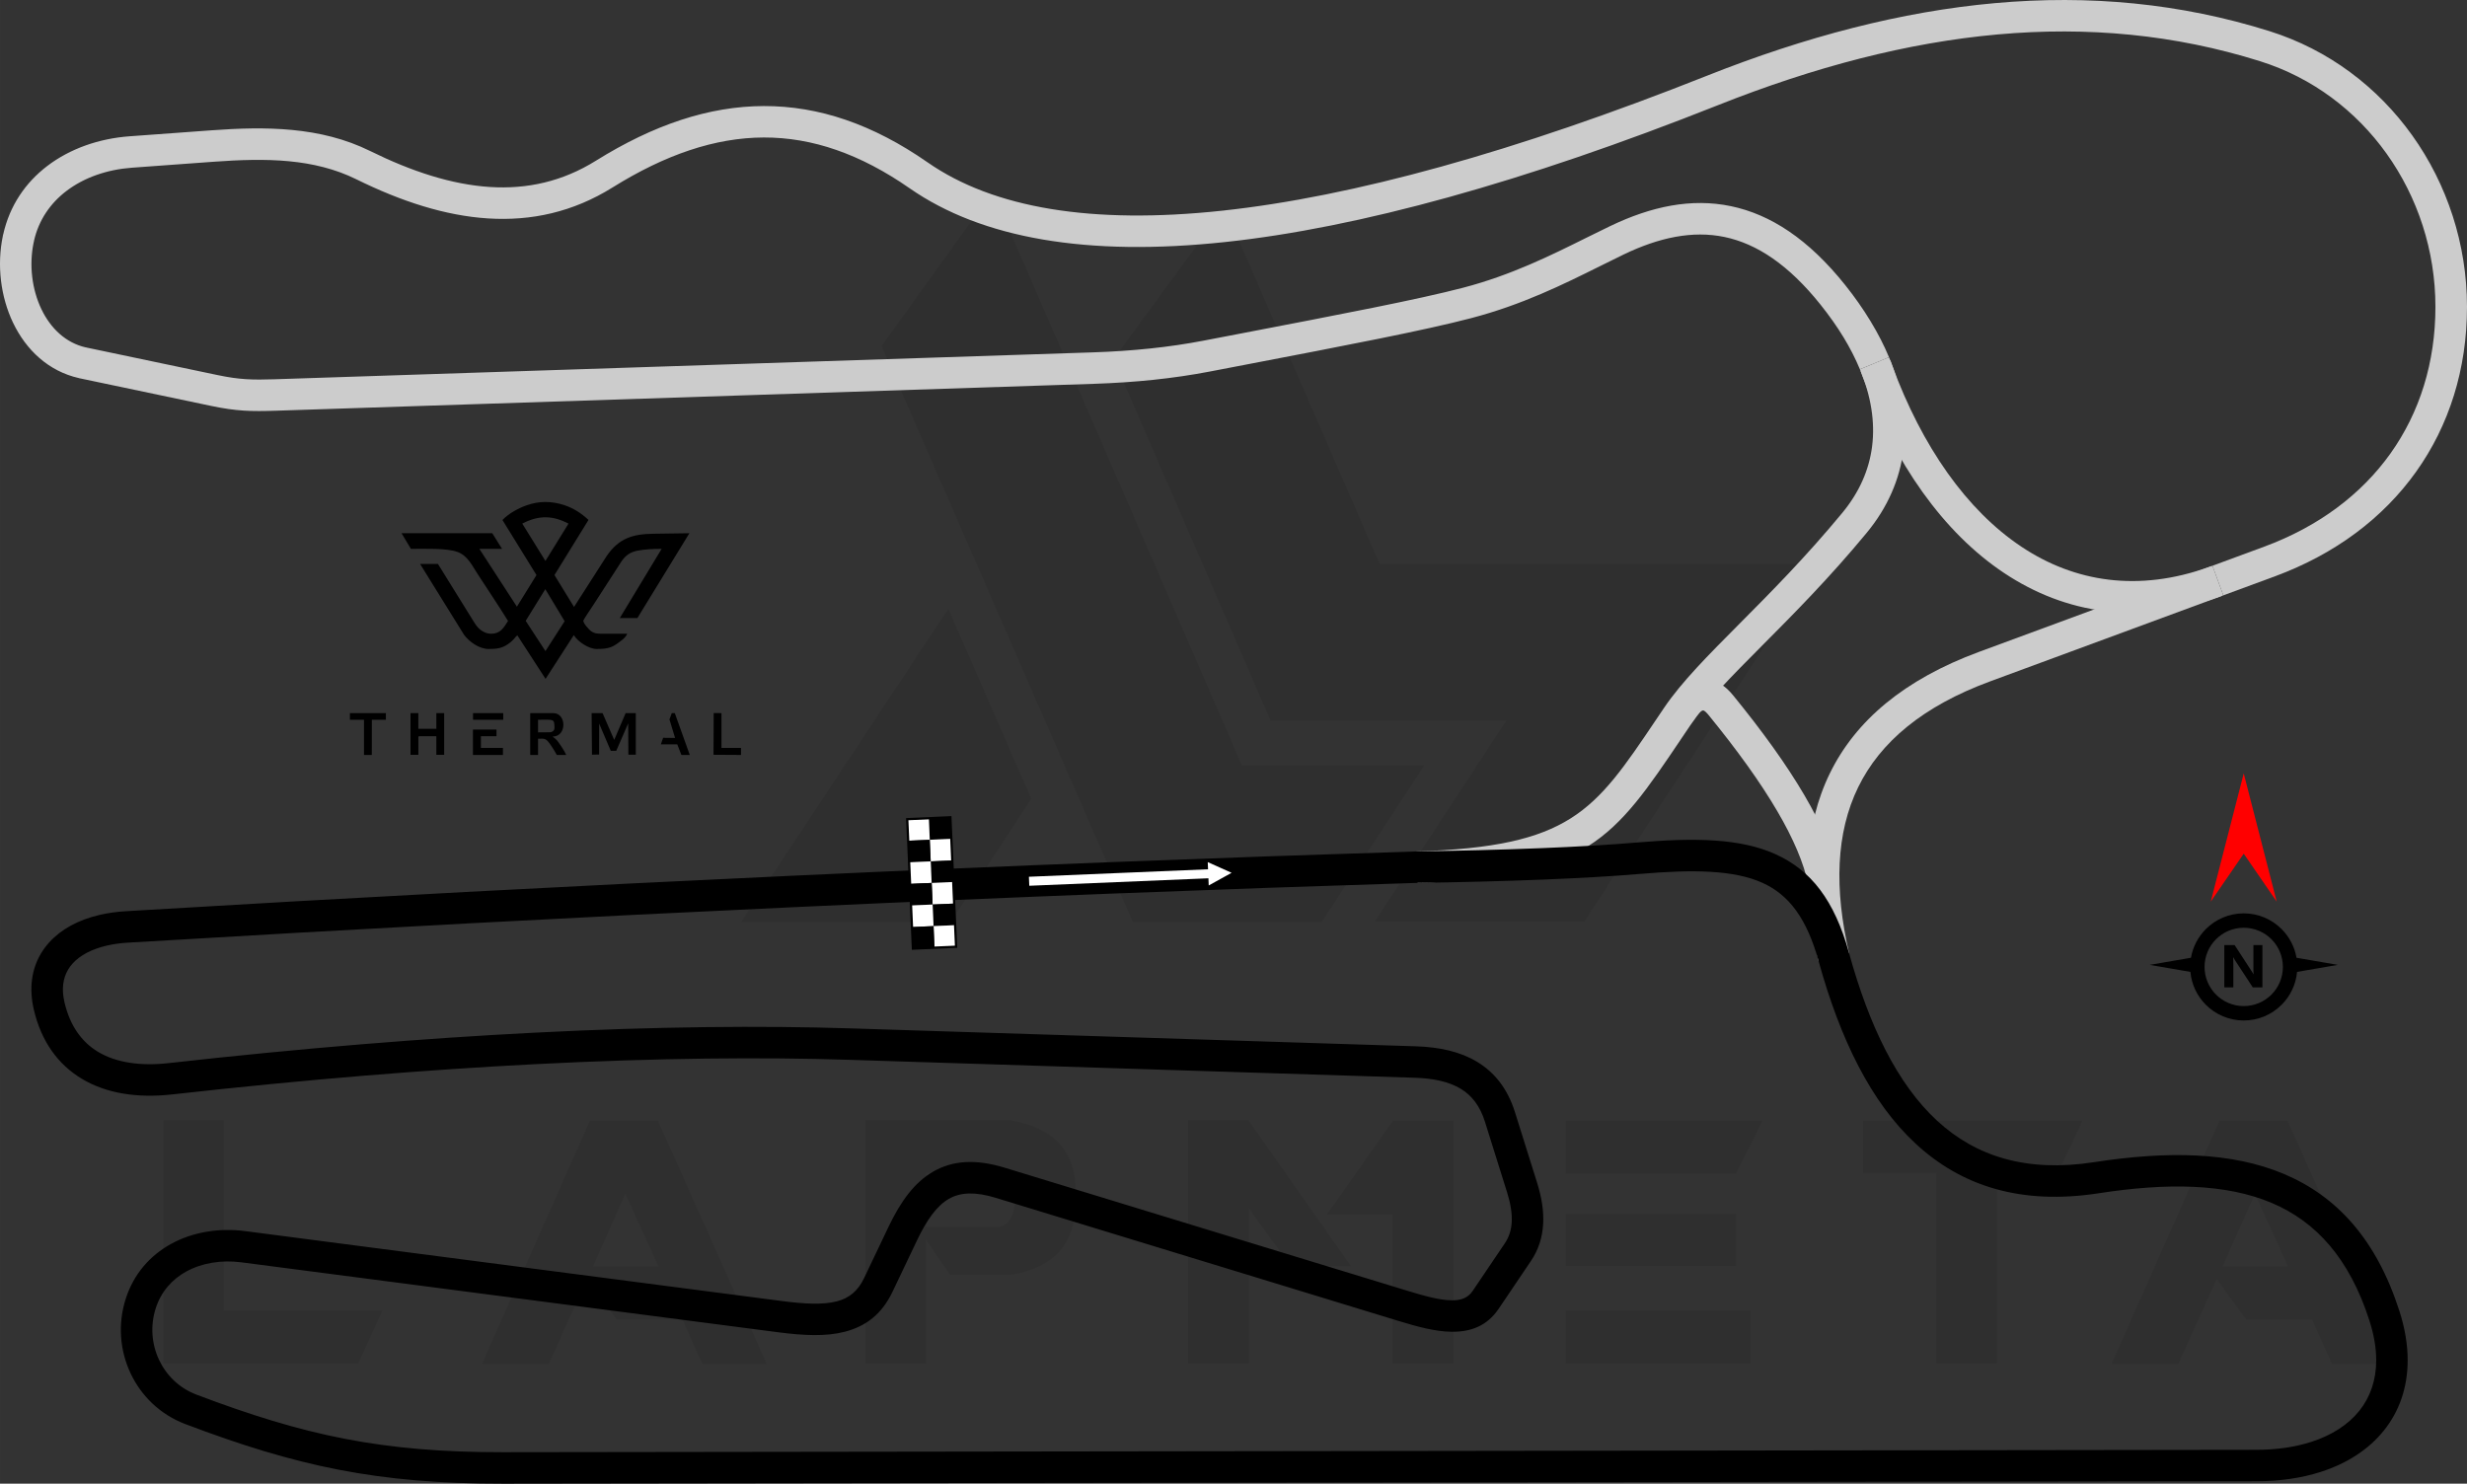 <?xml version="1.0" encoding="UTF-8"?>
<!DOCTYPE svg PUBLIC "-//W3C//DTD SVG 1.1//EN" "http://www.w3.org/Graphics/SVG/1.1/DTD/svg11.dtd">
<!-- Creator: CorelDRAW 2020 (64-Bit) -->
<svg xmlns="http://www.w3.org/2000/svg" xml:space="preserve" width="192.965mm" height="116.061mm" version="1.1" style="shape-rendering:geometricPrecision; text-rendering:geometricPrecision; image-rendering:optimizeQuality; fill-rule:evenodd; clip-rule:evenodd"
viewBox="0 0 5574.65 3352.95"
 xmlns:xlink="http://www.w3.org/1999/xlink"
 xmlns:xodm="http://www.corel.com/coreldraw/odm/2003">
 <rect x="0" y="0" width="5574.65" height="3352.95" fill="#333333" stroke="none"/>
 <defs>
  <style type="text/css">
   <![CDATA[
    .fil3 {fill:black}
    .fil4 {fill:white}
    .fil2 {fill:black;fill-rule:nonzero}
    .fil1 {fill:#CCCCCC;fill-rule:nonzero}
    .fil5 {fill:red;fill-rule:nonzero}
    .fil6 {fill:white;fill-rule:nonzero}
    .fil0 {fill:black;fill-opacity:0.071}
   ]]>
  </style>
 </defs>
 <g id="Layer_x0020_1">
  <path class="fil0" d="M369.15 3081.16l0 -549.72 136.52 0 0 430.49 358.59 0 -54.61 119.23 -440.5 0zm1622.76 -2298.99l567.92 1301.49 426.85 0 232.08 -354.04 -412.29 0 -563.37 -1296.94 -251.2 349.49zm775.43 -313.09l350.4 805.47 991.14 0 -528.79 808.2 -473.27 0 0 -0.91 296.7 -453.25 -532.43 0 -354.95 -817.3 251.2 -342.21zm-436.86 1336.07l-182.03 278.5 -473.27 0 0 -0.91 467.81 -707.17 187.49 429.58zm-597.96 1276.92l-145.62 0 -44.6 -99.2 -148.35 0 -67.35 -91.92 -86.46 191.13 -151.08 0 243.91 -549.72 153.81 0 245.74 549.72zm-244.83 -220.25l-74.63 -163.82 -72.81 163.82 147.44 0zm605.24 -89.19l165.64 0c23.66,-7.28 35.49,-29.13 34.58,-65.53 0,-30.04 -14.56,-49.15 -45.5,-56.43l-154.72 0 0 121.96zm54.61 109.22l-55.52 -80.09 0 279.41 -136.52 0 0 -549.72 328.56 0c96.47,17.29 145.62,69.17 146.53,157.45l0 32.77c-0.91,89.19 -49.15,142.89 -144.71,159.27l-138.34 -0 0 0.91zm905.58 -20.03l-136.52 0 -94.65 -131.06 -0 350.4 -137.43 0 0 -549.72 136.52 0 232.09 330.38zm94.65 -329.47l136.52 0 0 548.81 -137.43 0 0 -336.75 -148.35 0 149.26 -212.06zm808.2 429.58l0 119.23 -417.75 0 0 -119.23 417.75 0zm-32.76 -218.43l0 117.41 -384.99 0 0 -117.41 384.99 0zm60.07 -211.15l-60.07 120.14 -384.99 0 0 -120.14 445.05 0zm391.36 118.32l-164.73 0 0 -118.32 496.02 0 -55.52 118.32 -137.43 0 0 430.49 -137.43 0 0 -430.49 -0.91 0zm1040.28 431.4l-145.62 0 -44.6 -99.2 -148.35 0 -67.35 -91.92 -86.46 191.13 -151.08 0 243.91 -549.72 153.81 0 245.74 549.72zm-244.83 -220.25l-74.63 -163.82 -72.81 163.82 147.44 0z"/>
  <g id="_2334108086816">
   <path class="fil1" d="M4268.61 807.27c29.76,71.57 41.02,142.23 32.56,209.79 -8.36,66.71 -35.71,129.84 -83.2,187.31 -84.03,101.7 -165.82,183.95 -236.04,254.57 -69.01,69.4 -126.51,127.22 -162.4,180.29l-19.32 28.64c-153.41,227.77 -212.44,315.39 -597.53,327.37l-1.95 -71.06c348.22,-10.83 401.62,-90.1 540.41,-296.16l19.32 -28.64c39.32,-58.14 99.19,-118.34 171.04,-190.6 68.73,-69.12 148.79,-149.63 231.59,-249.84 38.52,-46.62 60.64,-97.34 67.31,-150.53 6.93,-55.29 -2.59,-113.85 -27.54,-173.84l65.76 -27.31z"/>
   <path class="fil1" d="M4999.47 1278.57l116.96 -43.16c122.45,-45.18 219.24,-117.92 285.25,-210.51 66.04,-92.63 101.63,-205.72 101.63,-331.51 0,-126.76 -40.08,-247.85 -110.51,-346.36 -69.03,-96.55 -167.28,-171.44 -285.51,-208.61 -192.52,-60.53 -389.98,-78.81 -593.09,-60.6 -204.16,18.3 -414.42,73.44 -631.4,159.58 -439.95,174.66 -812.31,277.29 -1114.38,309.59 -311.06,33.26 -549.66,-7.87 -712.98,-121.54 -111.41,-77.54 -219.99,-115.05 -329.53,-114.74 -110.01,0.31 -222.73,38.73 -341.86,113.01 -88.97,55.47 -183.14,76.15 -281.47,69.89 -96.07,-6.12 -195.5,-38.13 -297.47,-88.49 -47.96,-23.68 -99.07,-35.66 -152.11,-40.72 -54.38,-5.19 -111.69,-3.14 -170.04,1.12l-185.07 13.51c-55.65,4.06 -107.84,22.01 -148.08,52.77 -35.94,27.47 -62.42,65.37 -73.09,112.86l0.1 0.02 -0.72 3.3 -0.05 -0.01c-10.55,50.55 -4.07,105.61 17.52,150.73 20.47,42.76 54.6,76.13 100.41,86.44l0.02 -0.1 2.19 0.48 -0.01 0.05 295.57 62.08c24.71,5.19 44.33,7.94 63.76,9.2 20.16,1.29 40.13,1.06 65.04,0.24l1849.25 -60.79c44.51,-1.46 87.79,-4.39 129.82,-8.81 41.25,-4.35 81.24,-10.22 119.92,-17.65l77.55 -14.88c236.17,-45.3 407.08,-78.09 509.19,-104.77 108.27,-28.29 198.27,-73.03 278.24,-112.79 16.69,-8.3 32.86,-16.34 54.42,-26.68 92.65,-44.43 183.06,-63.46 272.44,-44.83 89.09,18.57 175.04,74.09 258.42,178.56 21.17,26.53 40.15,53.61 56.85,81.1 16.79,27.63 30.8,54.92 41.95,81.73l-65.76 27.31c-10.08,-24.24 -22.41,-48.36 -36.93,-72.26 -14.59,-24.02 -31.9,-48.58 -51.84,-73.57 -72.17,-90.43 -144.23,-138 -217.18,-153.2 -72.65,-15.14 -148.31,1.37 -227.3,39.25 -13.55,6.49 -33.31,16.32 -53.59,26.4 -82.86,41.2 -176.11,87.55 -291.89,117.81 -105.85,27.66 -277.06,60.51 -513.65,105.89l-77.55 14.88c-40.16,7.72 -82.2,13.86 -126.05,18.49 -43.07,4.54 -88.03,7.55 -134.84,9.09l-1849.25 60.79c-27.62,0.91 -49.7,1.17 -71.73,-0.24 -22.74,-1.46 -45.45,-4.64 -73.79,-10.59l-295.83 -62.14 -0.28 0 -2.19 -0.48 -0.14 -0.14c-69.32,-15.51 -119.93,-63.78 -149.34,-125.21 -28.25,-59.04 -36.79,-130.7 -23.05,-196.14l0 -0.28 0.72 -3.3 0.14 -0.14c14.6,-65.24 50.59,-117.03 99.32,-154.27 51.47,-39.34 117.09,-62.21 186.26,-67.26l185.07 -13.51c61.18,-4.46 121.91,-6.56 181.74,-0.84 61.18,5.84 120.52,19.85 176.91,47.69 93.88,46.36 184.41,75.76 270.45,81.24 83.77,5.33 163.87,-12.21 239.39,-59.3 130.28,-81.23 255.33,-123.26 379.48,-123.6 124.62,-0.35 246.62,41.25 370.22,127.28 148.93,103.66 371.39,140.64 664.77,109.27 295.98,-31.65 662.08,-132.7 1095.7,-304.85 223.18,-88.6 440.07,-145.37 651.47,-164.32 212.46,-19.05 419.02,0.08 620.4,63.39 133.53,41.99 244.44,126.47 322.29,235.36 78.96,110.43 123.89,245.96 123.89,387.6 0,140.76 -40.27,267.93 -115.01,372.75 -74.36,104.29 -182.51,185.89 -318.69,236.15l-116.96 43.16 -24.52 -66.88z"/>
   <path class="fil1" d="M4109.25 2171.19c-37.95,-162.42 -32.24,-304.9 25.62,-423.42 58.15,-119.09 167.76,-212.08 337.21,-274.61l527.38 -194.59 24.52 66.88 -527.38 194.59c-150.97,55.7 -247.65,136.55 -297.64,238.94 -50.26,102.96 -54.54,229.63 -20.33,376.05l-69.39 16.16z"/>
   <path class="fil1" d="M4086.12 1999.36c-9.89,-48.48 -33.52,-104.01 -70.43,-166.92 -37.9,-64.61 -89.65,-136.62 -154.74,-216.36 -5.29,-6.48 -9.31,-10.08 -12.05,-10.54 -1.59,-0.27 -4.86,1.46 -10,5.32l-42.91 -56.85c21.74,-16.39 43.12,-22.41 64.89,-18.7 20.64,3.52 38.73,15.67 55.25,35.9 67.21,82.33 120.99,157.28 160.87,225.28 40.89,69.7 67.32,132.44 78.79,188.66l-69.67 14.21z"/>
   <path class="fil1" d="M4271.45 814.17l4.32 12c67.63,183.29 168.23,326.82 292.01,409.36 120.75,80.52 264.96,102.7 423.23,46.08l5.81 -2.07 24.52 66.88 -6.36 2.35c-181.25,64.85 -347.18,38.93 -486.77,-54.16 -136.56,-91.07 -246.54,-246.67 -319.32,-443.92l-4.6 -12.56 67.16 -23.97z"/>
   <path class="fil2" d="M4109.66 2172.59c-26.59,-96.32 -66.93,-150.61 -127.58,-177.7 -64.29,-28.72 -154.58,-30.29 -276.35,-19.89 -62.18,5.31 -137.55,9.51 -218.31,12.77 -92.12,3.72 -191.03,6.1 -284.75,7.47 -442.06,13.76 -913.69,31.95 -1414.93,55.17 -472.63,21.9 -972.27,48.36 -1499.08,79.91 -16.97,1.02 -32.89,3.29 -47.62,6.72 -33.87,7.9 -60.21,21.81 -77.11,40.57 -15.42,17.12 -23.19,39.17 -21.63,65.13 0.42,6.97 1.53,14.41 3.37,22.29 12.38,53.08 38.98,89.86 75.74,111.95 41.24,24.78 96.4,32.65 159.89,25.54 305.74,-34.22 581.11,-56.22 826.02,-68.73 276.97,-14.14 514.84,-16.07 713.55,-9.77l1277.89 40.53c54.35,1.72 101.09,12.12 139.01,35.06 39.87,24.13 68.99,60.88 85.69,114.15l49.99 159.4c10.4,33.17 15.19,63.99 13.6,92.71 -1.71,30.79 -10.59,58.64 -27.51,83.7l-72.95 108.07c-26.24,38.88 -62.81,52.52 -106.53,52.05 -36.52,-0.39 -76.72,-11.31 -119.74,-24.46l-910.46 -278.27c-46.1,-14.09 -79.76,-12.6 -105.72,2.34 -27.58,15.87 -50.18,48.08 -71.97,93.81l-55.37 116.18c-24.3,51 -60.56,78.17 -108.1,90.43 -42.35,10.93 -92.19,8.65 -150.23,1.09l-1213.04 -158.05c-44.98,-5.86 -89.2,1.26 -124.83,20.92 -31.62,17.44 -56.47,45.11 -68.61,82.62 -12.9,39.88 -9.24,81.62 7.47,117.04 16.49,34.95 45.71,63.71 84.23,78.3 121.95,46.21 226.83,78.88 335.25,99.89 108.6,21.05 221.04,30.53 358.01,30.34l3962 -5.4c45.76,-0.06 87.43,-6.23 123.74,-17.91 46.19,-14.86 83.35,-38.69 108.6,-70.17 24.63,-30.7 38.27,-69.36 38.21,-114.77 -0.03,-27.18 -4.96,-56.97 -15.31,-89.14 -45.12,-140.2 -120.52,-223.75 -221.22,-266.14 -103.62,-43.62 -235.81,-45.6 -390.6,-21.66 -175.38,27.12 -309.88,-16.11 -413.56,-112.05 -101.02,-93.48 -170.65,-236.34 -219.16,-412.05zm-98.59 -242.63c81.4,36.36 134.32,104.78 167.15,223.68 45.18,163.67 108.52,295.34 198.82,378.89 87.63,81.08 202.79,117.4 354.48,93.94 167.21,-25.85 311.95,-22.9 429.06,26.4 120.04,50.53 209.21,147.92 261.34,309.89 12.61,39.19 18.61,76.28 18.65,110.87 0.09,62.41 -19.12,116.13 -53.82,159.36 -34.06,42.45 -82.74,74.12 -142.32,93.3 -43.09,13.86 -92.09,21.18 -145.47,21.25l-3962 5.4c-142.15,0.19 -258.79,-9.64 -371.38,-31.46 -112.77,-21.85 -221.24,-55.6 -346.96,-103.23 -56.6,-21.44 -99.44,-63.49 -123.52,-114.53 -24.16,-51.2 -29.45,-111.52 -10.81,-169.15 18.16,-56.14 55.11,-97.42 102.05,-123.31 48.8,-26.92 108.4,-36.8 168.3,-28.99l1213.04 158.05c49.97,6.51 91.68,8.79 123.47,0.58 26.61,-6.87 47.13,-22.54 61.29,-52.25l55.37 -116.18c27.73,-58.17 58.96,-100.58 100.95,-124.74 43.6,-25.09 95.29,-29.06 161.73,-8.75l910.46 278.27c37.73,11.53 72.38,21.1 99.68,21.39 20.1,0.22 36.37,-5.24 46.9,-20.84l72.95 -108.07c9.53,-14.12 14.55,-30.01 15.53,-47.75 1.1,-19.81 -2.61,-42.35 -10.53,-67.62l-49.99 -159.4c-11.08,-35.35 -29.57,-59.23 -54.48,-74.31 -26.87,-16.26 -62.16,-23.69 -104.46,-25.03l-1277.89 -40.53c-196.49,-6.23 -432.32,-4.29 -707.7,9.77 -242.95,12.41 -516.84,34.31 -821.84,68.45 -78.67,8.81 -148.98,-2.12 -204.19,-35.3 -53.36,-32.07 -91.57,-83.67 -108.62,-156.81 -2.7,-11.6 -4.37,-23.04 -5.04,-34.28 -2.75,-45.99 11.52,-85.62 39.75,-116.96 26.75,-29.69 65.66,-51.05 113.9,-62.3 18.37,-4.28 38.3,-7.12 59.6,-8.4 524.21,-31.4 1024.38,-57.87 1500.19,-79.91 499.68,-23.15 971.78,-41.34 1416.04,-55.16l0.56 0c92.06,-1.34 190.27,-3.72 283.36,-7.48 77.17,-3.11 151.12,-7.29 215.24,-12.77 132.85,-11.34 233.43,-8.71 311.18,26.02z"/>
  </g>
  <g id="_2334108087824">
   <g>
    <rect class="fil3" transform="matrix(0.064 1.458 -1.458 0.064 2147.6 1846.94)" width="33.44" height="33.44"/>
    <rect class="fil4" transform="matrix(0.064 1.458 -1.458 0.064 2149.74 1895.71)" width="33.44" height="33.44"/>
    <rect class="fil3" transform="matrix(0.064 1.458 -1.458 0.064 2151.89 1944.47)" width="33.44" height="33.44"/>
    <rect class="fil4" transform="matrix(0.064 1.458 -1.458 0.064 2154.03 1993.24)" width="33.44" height="33.44"/>
    <rect class="fil3" transform="matrix(0.064 1.458 -1.458 0.064 2156.17 2042.01)" width="33.44" height="33.44"/>
    <rect class="fil4" transform="matrix(0.064 1.458 -1.458 0.064 2158.31 2090.78)" width="33.44" height="33.44"/>
    <rect class="fil4" transform="matrix(0.064 1.458 -1.458 0.064 2098.84 1849.08)" width="33.44" height="33.44"/>
    <rect class="fil3" transform="matrix(0.064 1.458 -1.458 0.064 2100.98 1897.85)" width="33.44" height="33.44"/>
    <rect class="fil4" transform="matrix(0.064 1.458 -1.458 0.064 2103.12 1946.62)" width="33.44" height="33.44"/>
    <rect class="fil3" transform="matrix(0.064 1.458 -1.458 0.064 2105.26 1995.38)" width="33.44" height="33.44"/>
    <rect class="fil4" transform="matrix(0.064 1.458 -1.458 0.064 2107.4 2044.15)" width="33.44" height="33.44"/>
    <rect class="fil3" transform="matrix(0.064 1.458 -1.458 0.064 2109.54 2092.92)" width="33.44" height="33.44"/>
   </g>
   <path class="fil2" d="M2160.56 2142.09l-100.07 4.39 -13.07 -297.68 102.6 -4.51c4.47,99.22 8.73,198.46 13.08,297.69l-2.55 0.11zm-48.99 -2.94l46.22 -2.03 -12.62 -287.52 -92.46 4.05 12.63 287.53 46.23 -2.03z"/>
  </g>
  <g id="_2334108090992">
   <path class="fil2" d="M5070.13 2064.12c33.38,0 63.62,13.55 85.53,35.45l0.07 0.07c17.27,17.27 29.34,39.74 33.68,64.83l93.32 16.07 -92.06 15.86c-2.66,28.95 -15.51,54.94 -34.93,74.36l-0.07 0c-21.9,21.9 -52.15,35.45 -85.53,35.45 -33.43,0 -63.7,-13.55 -85.59,-35.45 -19.42,-19.42 -32.27,-45.41 -34.93,-74.36l-92.06 -15.86 93.32 -16.07c4.34,-25.1 16.4,-47.56 33.68,-64.83l0 -0.07c21.9,-21.9 52.17,-35.45 85.59,-35.45zm42.22 167.29l-21.73 0 -39.43 -60.09c-2.3,-3.51 -3.92,-6.14 -4.8,-7.92l-0.25 0c0.34,3.37 0.52,8.54 0.52,15.46l0 52.56 -20.35 0 0 -95.62 23.22 0 37.94 58.2c1.73,2.64 3.32,5.23 4.8,7.81l0.27 0c-0.36,-2.21 -0.55,-6.6 -0.55,-13.13l0 -52.88 20.35 0 0 95.62zm20.39 -108.85c-16,-15.99 -38.15,-25.88 -62.61,-25.88 -24.44,0 -46.57,9.91 -62.57,25.91 -16.02,15.98 -25.92,38.12 -25.92,62.58 0,24.44 9.91,46.57 25.92,62.57 16,16 38.14,25.91 62.57,25.91 24.46,0 46.6,-9.89 62.61,-25.88 15.98,-16.04 25.88,-38.17 25.88,-62.61 0,-24.46 -9.89,-46.6 -25.88,-62.61z"/>
   <polygon class="fil5" points="5070.14,1929.26 4995.62,2037.66 5070.14,1747.82 5144.65,2037.66 "/>
  </g>
  <polygon class="fil6" points="2729.79,1964.5 2325,1981.41 2325.85,2001.77 2730.64,1984.87 2731.32,2001.08 2783.01,1972.48 2729.12,1948.29 "/>
  <path class="fil3" d="M1232.2 1331.48l43.69 72.4 -43.36 67.53 -44.63 -68.36 44.3 -71.57zm-163.3 295.11l68.24 0 0 -15.03 -68.24 0 0 15.03zm443.84 -0.88l12.71 41.98 -27.01 -0.33 -5.14 14.91 37.17 0 9.28 23.86 18.95 0 -33.86 -94.57 -6.79 0 -5.3 14.14zm-444.01 80.43l67.77 0 0 -15.91 -49.75 0 0 -26.51 35.17 0 0 -15.03 -53.19 0 0 57.45zm605.74 0l0 -15.91 -44.19 0 0 -78.66 -17.56 -0.19 -0.42 94.38 62.18 0.38zm-883.78 -79.54l31.82 0 0 79.54 17.67 0 0.08 -79.54 31.73 0 0 -15.03 -81.31 0 0 15.03zm154.66 79.24l0 -39.47c0,-2.03 0.62,-2.65 2.65,-2.65l38 0 0 42.12 17.67 0 0 -94.26 -17.67 0 0 35.35 -40.66 0 0 -35.35 -17.67 0 0 94.26 17.67 0zm296.07 -50.96l-25.63 0.21 0 -28.49c35.1,0 37.12,-3.39 37.12,18.56 0,6.19 -5.1,9.72 -11.49,9.72zm-43.31 51.26l17.67 0 0 -36.73c15.34,0 17.64,-2.34 30.05,16.4 4.4,6.64 8.53,13.07 12.37,20.33l21.21 0c-3.85,-9.8 -16.94,-28.15 -20.44,-32.59 -3.67,-4.16 -7.33,-6.79 -10.35,-8.95 32.86,0 31.84,-53.03 1.63,-53.03l-52.14 0 0 94.57zm221.39 -71.42l0.44 70.78 16.79 0 0 -93.93 -22.98 0 -25.85 60.54 -26.29 -60.54 -24.75 0 0.8 93.93 16.13 -0.33 0.08 -69.96 26.29 61.59 12.37 0 26.96 -62.09zm-239.34 -451.45c39.76,-20.65 70.91,-17.24 104.51,0l-52.2 84.4 -52.31 -84.4zm-44.8 -8.12l76.89 124.45 -44.22 71.45 -84.81 -130.66 51.26 0 -22.09 -35.35 -205.04 0 21.21 35.35c33.42,0 80.15,-1.87 104.63,6.73 24.12,8.47 33.71,31.62 46.85,51.25 21.92,33.93 46.79,70.64 68.01,104.98 -10.2,15.53 -17.13,28.83 -38.31,28.83 -10.36,0 -19.05,-4.84 -24.89,-9.58 -6.97,-5.66 -10.87,-12.25 -15.6,-19.75l-79.63 -128.38 -40.38 0 99.5 160.38c12.18,15.86 34.08,31.81 55.69,31.81 16.86,0 28.99,-1.29 42.6,-10.43 14.88,-9.99 16.97,-16.88 21.92,-20.51l63.85 98.48 63.77 -98.85c10.11,15.83 34.5,31.29 51.78,31.29 30.87,0 37.75,-5.06 58.86,-21.57 3.05,-2.39 9.23,-9.26 10.08,-12.9 -19.44,0 -38.89,-0.07 -58.33,0 -11.11,0.04 -16.52,-1.14 -23.36,-5.8 -4.33,-2.96 -19.24,-19.46 -17.3,-24.26 1.87,-4.62 18.85,-29.17 22.82,-35.52l63.81 -98.81c8.25,-11.69 18.22,-19.86 35.11,-23.22 16.08,-3.2 35.25,-4.18 55.03,-4.18l-94.57 156.43 39.77 0 117.54 -191.78 -81.35 1.17c-46.89,0.68 -78.03,10.15 -105.65,50.45l-73.7 115.01 -44.2 -72.07 76.89 -124.61c-16.48,-15.57 -34.52,-26.7 -54.48,-33.34 -28.89,-9.61 -57.24,-9.73 -85.66,0.39 -18.77,6.68 -40.06,18.31 -54.29,33.11z"/>
 </g>
</svg>
